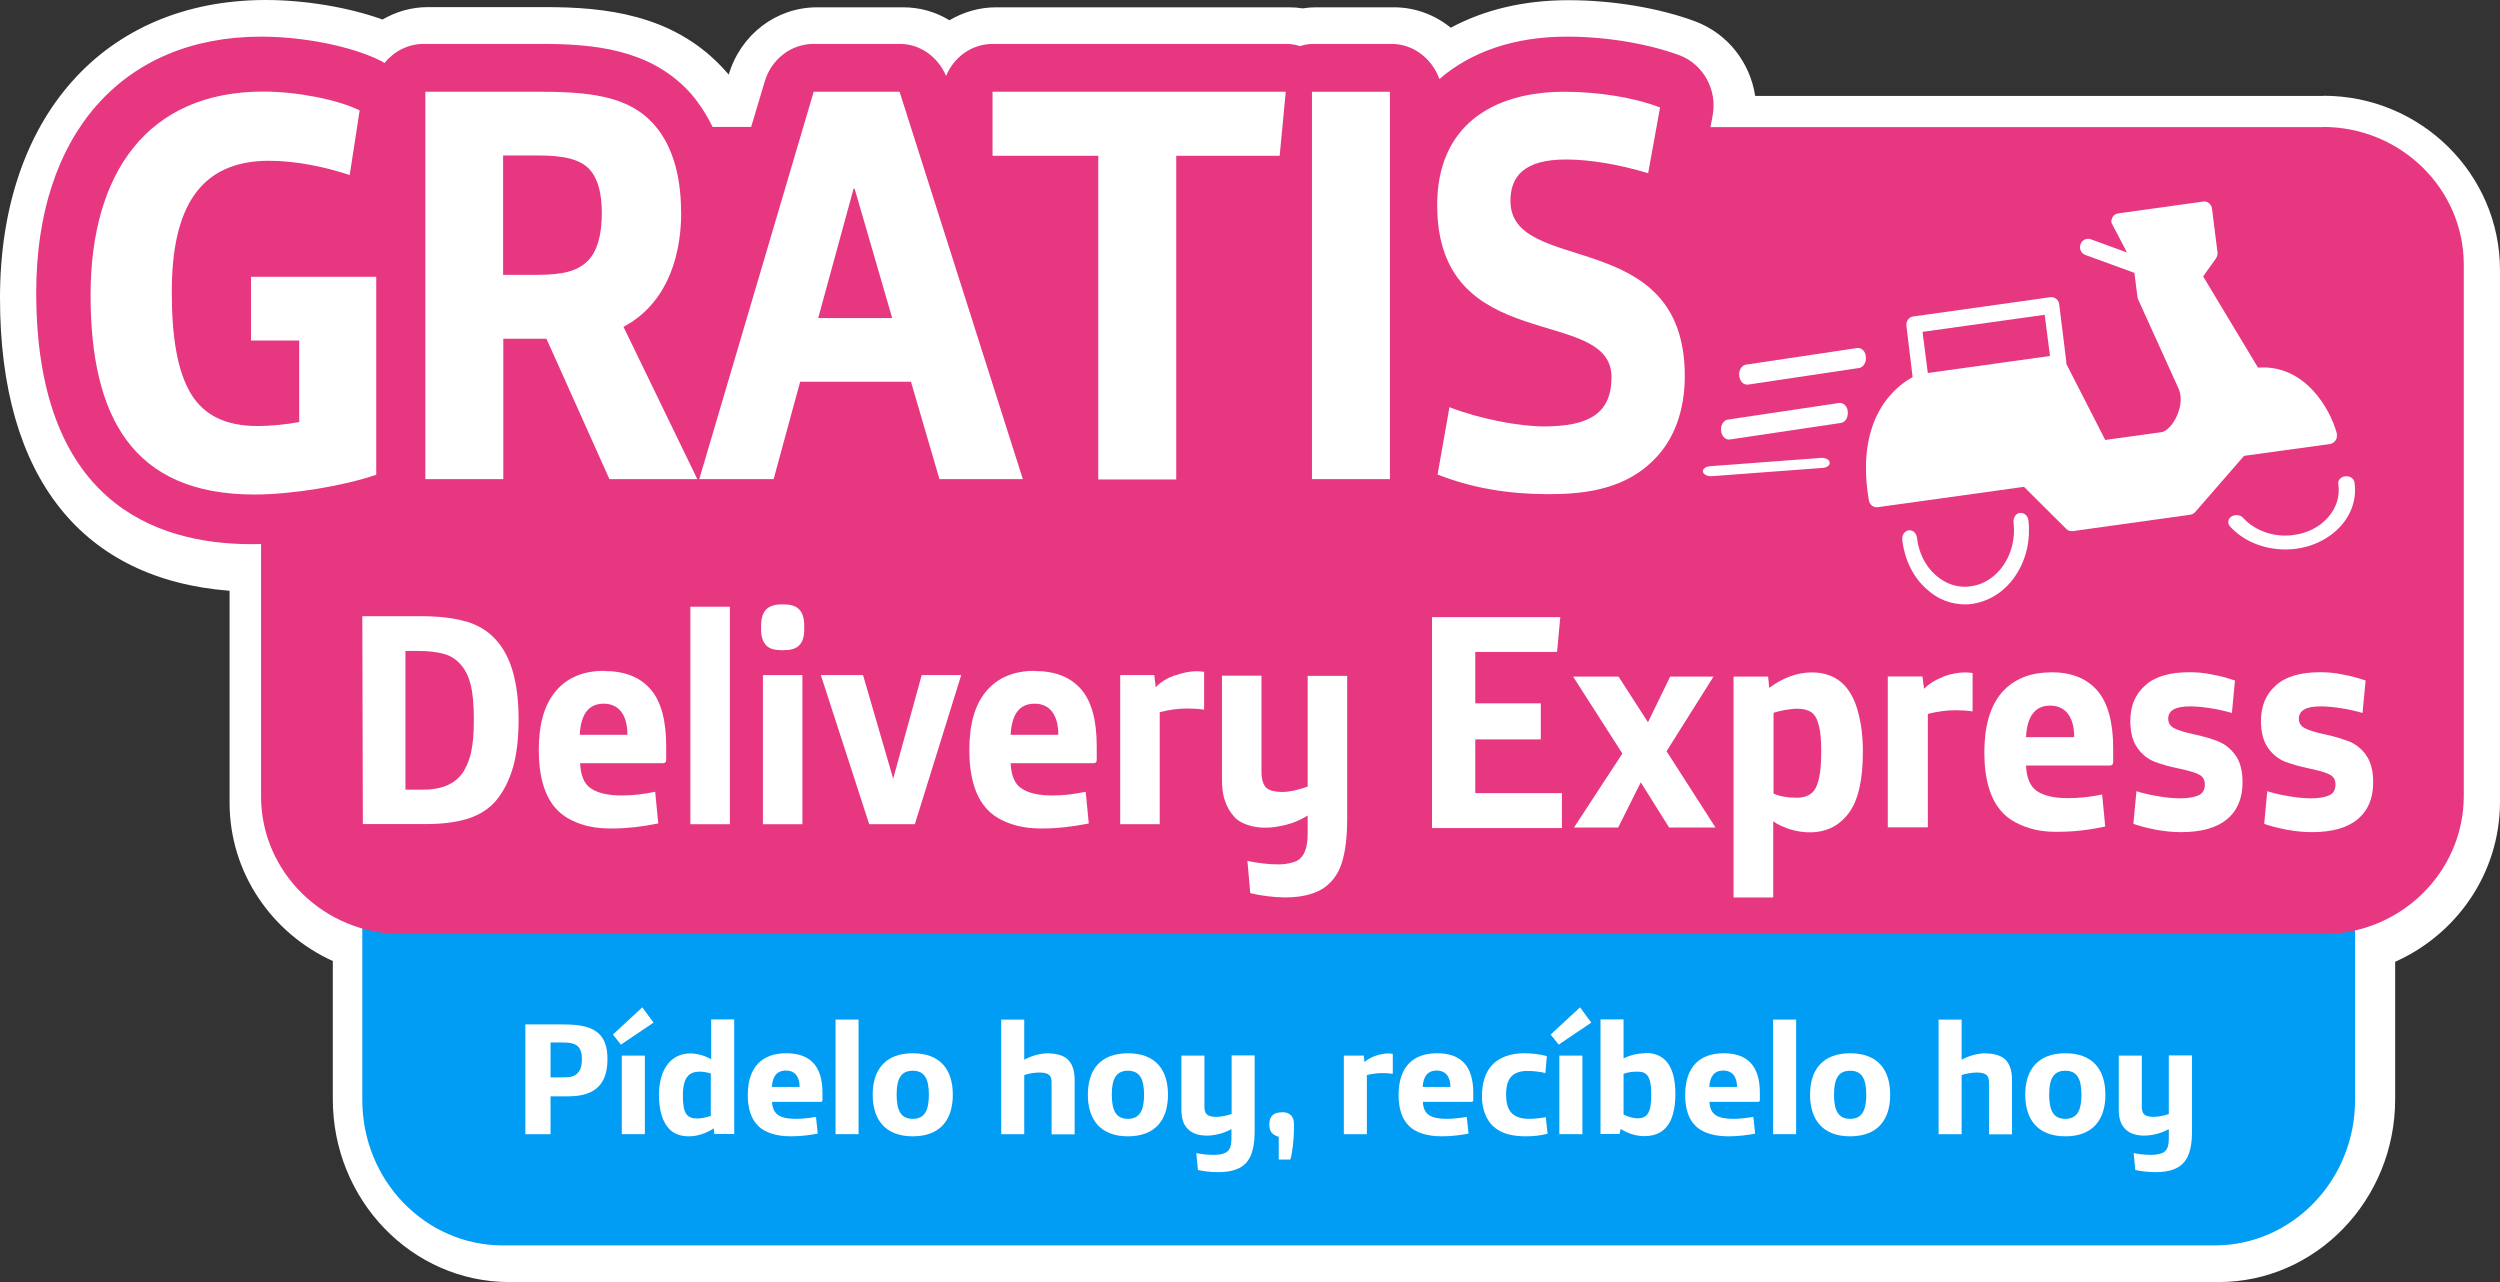 <svg width="78" height="40" viewBox="0 0 78 40" fill="none" xmlns="http://www.w3.org/2000/svg">
<rect x="0" y="0" width="78" height="40" fill="#333333" stroke="none"/>
<g clip-path="url(#clip0_103_1467)">
<path d="M72.489 2.993H54.762C54.604 1.963 53.922 1.064 52.906 0.672C51.773 0.25 50.323 0.006 48.935 0.006C47.548 0.006 46.313 0.302 45.264 0.865C44.767 0.461 44.147 0.228 43.492 0.228H41.056C40.915 0.228 40.779 0.239 40.644 0.262C40.503 0.239 40.368 0.228 40.232 0.228H31.078C30.554 0.228 30.057 0.376 29.623 0.632C29.194 0.37 28.698 0.228 28.179 0.228H25.494C24.22 0.228 23.108 1.076 22.736 2.328C22.663 2.242 22.59 2.162 22.516 2.083C20.959 0.444 18.867 0.222 17.023 0.222H13.351C12.849 0.222 12.364 0.359 11.935 0.609C10.892 0.233 9.532 0 8.286 0C3.249 0.006 0 3.653 0 9.299C0 14.944 2.6 18.079 7.163 18.432V25.045C7.163 27.236 8.489 29.125 10.384 29.984V34.298C10.384 37.445 12.854 40 15.889 40H69.224C72.258 40 74.729 37.439 74.729 34.298V30.007C76.646 29.154 77.989 27.253 78 25.039V8.428C78 5.429 75.529 2.988 72.495 2.988L72.489 2.993Z" fill="white"/>
<path d="M69.095 38.857H15.687C13.27 38.857 11.304 36.828 11.304 34.323V26.82C11.304 24.321 13.264 22.286 15.687 22.286H69.095C71.513 22.286 73.478 24.316 73.478 26.82V34.323C73.478 36.822 71.518 38.857 69.095 38.857Z" fill="#019DF4"/>
<path d="M72.483 3.967H53.366L53.434 3.609C53.587 2.808 53.146 2.012 52.411 1.728C51.422 1.364 50.139 1.143 48.878 1.143C47.233 1.143 45.876 1.626 44.91 2.467C44.684 1.836 44.102 1.37 43.418 1.37H40.976C40.834 1.37 40.699 1.393 40.563 1.438C40.427 1.399 40.292 1.37 40.15 1.37H30.976C30.32 1.37 29.761 1.779 29.518 2.37C29.264 1.774 28.709 1.37 28.076 1.37H25.386C24.685 1.37 24.069 1.842 23.86 2.541L23.436 3.961H22.232C21.994 3.472 21.723 3.097 21.468 2.825C20.248 1.541 18.546 1.37 16.896 1.37H13.216C12.73 1.37 12.289 1.603 11.995 1.967C11.95 1.933 11.893 1.899 11.836 1.876C10.926 1.433 9.451 1.143 8.14 1.143C3.815 1.149 1.13 4.2 1.13 9.126C1.13 15.614 4.782 16.978 7.857 16.978C7.948 16.978 8.049 16.978 8.145 16.972V24.847C8.145 27.217 10.118 29.143 12.532 29.143H72.483C74.903 29.143 76.864 27.211 76.87 24.842V8.256C76.87 5.887 74.897 3.961 72.483 3.961V3.967Z" fill="#E63780"/>
<path d="M14.541 19.394C14.17 19.279 13.691 19.225 13.117 19.225H11.304L11.321 25.71H13.309C13.832 25.71 14.271 25.649 14.62 25.535C14.969 25.421 15.257 25.234 15.47 24.987C15.707 24.703 15.881 24.36 16.005 23.944C16.123 23.528 16.18 23.034 16.18 22.443C16.18 21.298 15.943 20.466 15.465 19.954C15.228 19.689 14.919 19.502 14.541 19.387V19.394ZM14.71 23.407C14.671 23.649 14.581 23.866 14.474 24.052C14.238 24.438 13.815 24.637 13.213 24.637H12.65V20.31H13.061C13.387 20.31 13.658 20.346 13.866 20.406C14.074 20.466 14.238 20.581 14.373 20.732C14.525 20.906 14.626 21.117 14.688 21.376C14.75 21.623 14.784 21.979 14.784 22.437C14.784 22.841 14.761 23.172 14.71 23.407Z" fill="white"/>
<path d="M18.854 20.93C18.201 20.93 17.7 21.141 17.345 21.557C16.985 21.979 16.81 22.588 16.81 23.401C16.81 24.215 16.991 24.86 17.373 25.258C17.553 25.451 17.796 25.595 18.088 25.698C18.381 25.806 18.724 25.854 19.124 25.848C19.552 25.848 20.031 25.794 20.537 25.692L20.442 24.703C20.076 24.782 19.727 24.818 19.394 24.818C18.955 24.818 18.64 24.739 18.432 24.595C18.223 24.456 18.116 24.191 18.1 23.811H20.684C20.757 23.811 20.785 23.775 20.785 23.703V23.281C20.785 22.479 20.627 21.889 20.301 21.509C19.974 21.129 19.496 20.936 18.854 20.936V20.93ZM18.088 22.925C18.122 22.28 18.364 21.955 18.837 21.955C19.073 21.955 19.259 22.045 19.383 22.208C19.513 22.383 19.575 22.612 19.575 22.925H18.088Z" fill="white"/>
<path d="M22.772 18.93H21.539V25.716H22.772V18.93Z" fill="white"/>
<path d="M25.035 21.063H23.803V25.716H25.035V21.063Z" fill="white"/>
<path d="M24.45 18.857H24.388C24.174 18.857 24.005 18.911 23.904 19.014C23.803 19.122 23.746 19.285 23.746 19.514V19.641C23.746 19.87 23.803 20.026 23.904 20.135C24.005 20.243 24.174 20.286 24.388 20.286H24.45C24.664 20.286 24.833 20.243 24.934 20.135C25.035 20.038 25.092 19.87 25.092 19.641V19.514C25.092 19.285 25.035 19.116 24.934 19.014C24.833 18.905 24.664 18.857 24.45 18.857Z" fill="white"/>
<path d="M27.867 24.294L26.927 21.063H25.61L27.119 25.716H28.543L29.99 21.063H28.757L27.867 24.294Z" fill="white"/>
<path d="M32.287 20.93C31.634 20.93 31.133 21.141 30.778 21.557C30.418 21.979 30.243 22.588 30.243 23.401C30.243 24.215 30.423 24.86 30.806 25.258C30.986 25.451 31.228 25.595 31.521 25.698C31.825 25.806 32.157 25.854 32.557 25.848C32.985 25.848 33.463 25.794 33.97 25.692L33.874 24.703C33.508 24.782 33.159 24.818 32.827 24.818C32.388 24.818 32.073 24.739 31.865 24.595C31.656 24.456 31.549 24.191 31.532 23.811H34.117C34.19 23.811 34.218 23.775 34.218 23.703V23.281C34.218 22.479 34.06 21.889 33.734 21.509C33.407 21.129 32.929 20.936 32.287 20.936V20.93ZM31.532 22.925C31.566 22.28 31.808 21.955 32.281 21.955C32.518 21.955 32.703 22.045 32.827 22.208C32.957 22.383 33.019 22.612 33.019 22.925H31.532Z" fill="white"/>
<path d="M36.656 21.069C36.408 21.16 36.211 21.28 36.059 21.443L36.014 21.063H34.95V25.716H36.183V22.22C36.487 22.142 36.768 22.106 37.027 22.106C37.202 22.106 37.388 22.112 37.568 22.142V20.961C37.494 20.955 37.427 20.942 37.354 20.942C37.129 20.942 36.909 20.985 36.661 21.075L36.656 21.069Z" fill="white"/>
<path d="M40.799 24.541C40.703 24.577 40.568 24.619 40.416 24.655C40.259 24.691 40.124 24.709 40.011 24.709C39.876 24.709 39.775 24.691 39.696 24.673C39.617 24.655 39.544 24.613 39.487 24.559C39.409 24.462 39.358 24.305 39.358 24.089V21.081H38.125V24.287C38.125 24.553 38.148 24.782 38.215 24.968C38.271 25.155 38.367 25.324 38.491 25.463C38.592 25.589 38.739 25.674 38.913 25.734C39.088 25.794 39.273 25.824 39.471 25.824C39.696 25.824 39.915 25.788 40.146 25.728C40.383 25.668 40.596 25.571 40.799 25.445V26.011C40.799 26.367 40.726 26.62 40.591 26.759C40.529 26.831 40.433 26.885 40.304 26.915C40.174 26.951 40.033 26.969 39.882 26.969C39.589 26.969 39.268 26.933 38.919 26.861L39.009 27.867C39.352 27.946 39.707 27.994 40.09 28C40.591 28 40.979 27.904 41.266 27.729C41.542 27.554 41.751 27.277 41.863 26.927C41.976 26.572 42.032 26.108 42.032 25.535V21.087H40.799V24.547V24.541Z" fill="white"/>
<path d="M46.029 23.07H48.073V21.943H46.029V20.34H48.58L48.681 19.255H44.678V25.836H48.732V24.745H46.029V23.07Z" fill="white"/>
<path d="M53.461 21.111H52.109L51.417 22.534L50.499 21.111H49.081L50.618 23.51L49.109 25.818H50.488L51.192 24.408L52.076 25.818H53.523L51.997 23.438L53.461 21.111Z" fill="white"/>
<path d="M57.548 21.383C57.3 21.117 56.951 20.979 56.535 20.979C56.079 20.979 55.634 21.141 55.2 21.461L55.166 21.111H54.086V28H55.324V25.625C55.476 25.734 55.662 25.812 55.865 25.879C56.073 25.939 56.264 25.969 56.461 25.969C56.979 25.969 57.379 25.77 57.678 25.372C57.976 24.98 58.122 24.336 58.122 23.45C58.122 22.992 58.072 22.582 57.976 22.232C57.886 21.877 57.745 21.599 57.548 21.383ZM56.748 24.305C56.698 24.51 56.63 24.655 56.523 24.745C56.416 24.836 56.281 24.878 56.107 24.89C55.775 24.89 55.521 24.848 55.335 24.758V22.238C55.442 22.202 55.561 22.178 55.707 22.148C55.853 22.13 55.972 22.112 56.067 22.112C56.259 22.112 56.405 22.148 56.518 22.226C56.63 22.305 56.703 22.449 56.748 22.636C56.799 22.823 56.822 23.094 56.822 23.432C56.822 23.805 56.799 24.101 56.748 24.305Z" fill="white"/>
<path d="M60.633 21.117C60.385 21.208 60.183 21.334 60.031 21.491L59.98 21.105H58.899V25.812H60.149V22.274C60.453 22.196 60.746 22.16 60.999 22.16C61.174 22.16 61.359 22.166 61.545 22.196V20.997C61.472 20.991 61.399 20.979 61.326 20.979C61.1 20.979 60.875 21.021 60.627 21.111L60.633 21.117Z" fill="white"/>
<path d="M63.983 20.979C63.324 20.979 62.818 21.196 62.452 21.611C62.091 22.039 61.911 22.654 61.911 23.48C61.911 24.305 62.097 24.956 62.48 25.354C62.666 25.553 62.908 25.692 63.206 25.8C63.504 25.909 63.848 25.963 64.253 25.951C64.687 25.951 65.171 25.897 65.683 25.788L65.587 24.788C65.216 24.866 64.861 24.902 64.523 24.902C64.079 24.902 63.758 24.824 63.549 24.679C63.341 24.535 63.228 24.269 63.212 23.884H65.824C65.897 23.884 65.931 23.848 65.931 23.775V23.347C65.931 22.534 65.768 21.937 65.441 21.551C65.109 21.166 64.63 20.973 63.977 20.973L63.983 20.979ZM63.212 22.998C63.245 22.347 63.493 22.015 63.966 22.015C64.208 22.015 64.394 22.106 64.523 22.274C64.653 22.455 64.715 22.684 64.715 22.998H63.212Z" fill="white"/>
<path d="M69.207 23.13C68.999 23.052 68.74 22.968 68.436 22.907C68.155 22.847 67.952 22.781 67.834 22.72C67.716 22.66 67.648 22.558 67.648 22.425C67.648 22.166 67.873 22.039 68.329 22.039C68.504 22.039 68.718 22.058 68.954 22.094C69.196 22.13 69.421 22.184 69.635 22.244L69.731 21.232C69.5 21.153 69.264 21.087 69.016 21.045C68.768 20.991 68.532 20.973 68.318 20.973C67.704 20.973 67.237 21.105 66.933 21.383C66.618 21.66 66.466 22.027 66.466 22.491C66.466 22.859 66.544 23.136 66.691 23.341C66.837 23.546 67.012 23.679 67.214 23.763C67.417 23.841 67.671 23.914 67.986 23.98C68.267 24.04 68.47 24.095 68.599 24.161C68.729 24.221 68.791 24.33 68.791 24.474C68.791 24.637 68.729 24.752 68.599 24.812C68.47 24.872 68.278 24.908 68.025 24.908C67.806 24.908 67.569 24.884 67.299 24.836C67.04 24.794 66.826 24.739 66.657 24.685L66.561 25.704C66.73 25.764 66.961 25.83 67.254 25.885C67.535 25.939 67.811 25.963 68.053 25.963C68.678 25.963 69.162 25.83 69.483 25.559C69.804 25.294 69.967 24.908 69.967 24.414C69.967 24.046 69.894 23.763 69.742 23.558C69.59 23.353 69.41 23.209 69.202 23.13H69.207Z" fill="white"/>
<path d="M73.824 23.558C73.672 23.353 73.492 23.209 73.283 23.13C73.075 23.052 72.816 22.968 72.512 22.907C72.231 22.847 72.028 22.781 71.91 22.72C71.791 22.66 71.724 22.558 71.724 22.425C71.724 22.166 71.949 22.039 72.405 22.039C72.58 22.039 72.794 22.058 73.03 22.094C73.272 22.13 73.497 22.184 73.711 22.244L73.807 21.232C73.576 21.153 73.34 21.087 73.092 21.045C72.844 20.991 72.608 20.973 72.394 20.973C71.78 20.973 71.313 21.105 71.009 21.383C70.694 21.66 70.542 22.027 70.542 22.491C70.542 22.859 70.621 23.136 70.767 23.341C70.913 23.546 71.088 23.679 71.29 23.763C71.493 23.841 71.746 23.914 72.062 23.98C72.343 24.04 72.546 24.095 72.675 24.161C72.805 24.221 72.867 24.33 72.867 24.474C72.867 24.637 72.805 24.752 72.675 24.812C72.546 24.872 72.355 24.908 72.107 24.908C71.887 24.908 71.651 24.884 71.38 24.836C71.122 24.794 70.908 24.739 70.739 24.685L70.643 25.704C70.812 25.764 71.043 25.83 71.335 25.885C71.623 25.939 71.893 25.963 72.129 25.963C72.754 25.963 73.238 25.83 73.559 25.559C73.88 25.294 74.043 24.908 74.043 24.414C74.043 24.046 73.97 23.763 73.818 23.558H73.824Z" fill="white"/>
<path d="M7.831 10.625H9.335V13.167C8.963 13.241 8.428 13.292 8.04 13.292C7.009 13.292 6.373 12.938 5.979 12.321C5.517 11.579 5.36 10.465 5.36 9.1C5.36 6.467 6.244 5.016 8.395 5.016C9.239 5.016 10.157 5.21 10.911 5.462L11.221 3.445C10.54 3.108 9.273 2.857 8.214 2.857C4.588 2.857 2.826 5.416 2.826 9.203C2.826 12.99 4.121 15.429 7.938 15.429C9.11 15.429 10.726 15.16 11.739 14.812V8.637H7.831V10.625Z" fill="white"/>
<path d="M21.249 6.61C21.249 5.336 20.905 4.416 20.359 3.834C19.661 3.091 18.653 2.863 16.936 2.863H13.271V14.949H15.703V10.568H17.049L19.014 14.949H21.756L19.453 10.197C20.652 9.563 21.254 8.255 21.254 6.61H21.249ZM18.332 8.146C18.023 8.449 17.583 8.575 16.773 8.575H15.697V4.851H16.784C17.578 4.851 18.096 4.959 18.405 5.296C18.653 5.582 18.777 6.021 18.777 6.644C18.777 7.324 18.636 7.849 18.327 8.152L18.332 8.146Z" fill="white"/>
<path d="M25.387 2.863L21.817 14.949H24.137L24.965 11.91H28.422L29.311 14.949H31.913L28.067 2.863H25.387ZM25.528 9.923L26.631 5.89H26.665L27.836 9.923H25.528Z" fill="white"/>
<path d="M30.967 4.862H34.266V14.96H36.699V4.862H39.925L40.116 2.863H30.967V4.862Z" fill="white"/>
<path d="M43.365 2.863H40.933V14.949H43.365V2.863Z" fill="white"/>
<path d="M47.126 6.267C47.126 5.507 47.548 4.976 48.86 4.976C49.615 4.976 50.544 5.136 51.422 5.405L51.794 3.354C50.966 3.034 49.84 2.863 48.815 2.863C46.541 2.863 44.84 3.942 44.84 6.398C44.84 11.151 50.279 9.5 50.279 11.767C50.279 12.881 49.604 13.304 48.173 13.304C47.396 13.304 46.163 13.07 45.223 12.704L44.852 14.806C45.927 15.223 47.036 15.423 48.387 15.417C49.913 15.417 50.932 15.063 51.676 14.269C52.239 13.669 52.565 12.807 52.565 11.727C52.565 7.01 47.126 8.632 47.126 6.267Z" fill="white"/>
<path d="M72.704 13.853C72.775 13.836 72.836 13.795 72.875 13.732C72.914 13.674 72.919 13.598 72.908 13.518C72.698 12.748 71.908 11.36 70.45 11.47L68.738 8.624L69.141 8.058C69.18 8 69.196 7.93 69.185 7.861L69.014 6.507C68.997 6.374 68.876 6.27 68.743 6.288L66.086 6.658C65.954 6.675 65.86 6.802 65.876 6.947L66.362 7.878L65.225 7.462C65.098 7.421 64.96 7.485 64.91 7.624C64.866 7.757 64.926 7.901 65.059 7.953L66.594 8.514L66.688 9.266C66.688 9.266 66.705 9.318 66.71 9.342L67.942 12.06C67.942 12.06 67.948 12.066 67.948 12.077C68.08 12.315 68.064 12.656 67.915 12.985C67.782 13.28 67.572 13.466 67.445 13.483L65.683 13.726L64.468 11.349C64.468 11.349 64.473 11.302 64.468 11.279L64.247 9.492C64.242 9.423 64.203 9.365 64.153 9.324C64.109 9.284 64.037 9.266 63.976 9.272L59.69 9.874C59.557 9.891 59.464 10.018 59.48 10.163L59.673 11.765C59.475 11.875 59.154 12.089 58.861 12.471C58.447 13.003 58.027 13.986 58.309 15.611C58.331 15.744 58.453 15.843 58.58 15.825L63.148 15.189L64.468 16.502C64.507 16.543 64.567 16.572 64.634 16.572H64.667L68.346 16.057C68.401 16.051 68.456 16.016 68.495 15.97L70.014 14.223L72.698 13.853H72.704ZM60.148 11.638L59.983 10.354L63.794 9.822L63.96 11.106L60.148 11.638Z" fill="white"/>
<path d="M57.946 10.858L54.472 11.377C54.34 11.398 54.246 11.55 54.263 11.723C54.279 11.876 54.378 12 54.505 12H54.538L58.006 11.481C58.138 11.46 58.232 11.308 58.215 11.135C58.205 10.962 58.083 10.844 57.951 10.858H57.946Z" fill="white"/>
<path d="M57.386 12.572L53.907 13.091C53.775 13.112 53.681 13.264 53.698 13.438C53.714 13.59 53.813 13.714 53.94 13.714H53.962L57.441 13.195C57.573 13.175 57.667 13.022 57.65 12.849C57.645 12.676 57.518 12.559 57.386 12.572Z" fill="white"/>
<path d="M56.821 14.286L53.351 14.546C53.214 14.556 53.12 14.632 53.131 14.719C53.148 14.795 53.247 14.857 53.373 14.857H53.406L56.876 14.598C57.008 14.587 57.102 14.511 57.085 14.425C57.08 14.338 56.953 14.279 56.821 14.286Z" fill="white"/>
<path d="M63.023 16C62.896 16.018 62.806 16.151 62.822 16.303C62.88 16.775 62.769 17.241 62.521 17.616C62.272 17.985 61.918 18.228 61.517 18.288C61.115 18.361 60.708 18.228 60.391 17.943C60.068 17.659 59.862 17.241 59.809 16.775C59.794 16.636 59.677 16.527 59.55 16.545C59.424 16.563 59.334 16.696 59.35 16.848C59.424 17.459 59.688 18.01 60.111 18.379C60.454 18.7 60.877 18.857 61.31 18.857C61.4 18.857 61.49 18.851 61.58 18.833C62.103 18.742 62.574 18.433 62.891 17.949C63.218 17.459 63.356 16.848 63.287 16.236C63.271 16.097 63.155 15.988 63.028 16.006L63.023 16Z" fill="white"/>
<path d="M73.459 15.043C73.442 14.932 73.314 14.844 73.175 14.859C73.036 14.873 72.937 14.98 72.955 15.102C73.076 15.879 72.432 16.599 71.521 16.696C70.941 16.769 70.344 16.555 69.984 16.156C69.897 16.059 69.74 16.045 69.624 16.113C69.508 16.186 69.491 16.326 69.572 16.419C69.984 16.881 70.628 17.143 71.301 17.143C71.4 17.143 71.487 17.138 71.585 17.128C72.781 16.992 73.616 16.059 73.459 15.043Z" fill="white"/>
<path d="M17.573 31.962H16.391V35.386H17.177V34.205H17.732C18.184 34.205 18.495 34.098 18.699 33.874C18.869 33.682 18.953 33.407 18.953 33.042C18.953 32.676 18.863 32.412 18.676 32.244C18.456 32.041 18.116 31.962 17.573 31.962ZM18.02 33.486C17.918 33.581 17.817 33.615 17.562 33.615H17.177V32.525H17.545C17.788 32.525 17.93 32.558 18.026 32.643C18.116 32.727 18.156 32.862 18.156 33.047C18.156 33.25 18.111 33.39 18.02 33.48V33.486Z" fill="white"/>
<path d="M19.123 32.277L19.372 32.592L20.39 31.906L20.039 31.429L19.123 32.277Z" fill="white"/>
<path d="M20.119 32.935H19.4V35.386H20.119V32.935Z" fill="white"/>
<path d="M22.183 33.047C21.991 32.935 21.747 32.867 21.532 32.867C20.944 32.867 20.56 33.351 20.56 34.166C20.56 34.644 20.673 35.02 20.899 35.245C21.041 35.38 21.244 35.453 21.487 35.453C21.787 35.453 22.053 35.346 22.268 35.206L22.285 35.38H22.907V31.805H22.189V33.042L22.183 33.047ZM22.183 34.812C22.058 34.863 21.872 34.897 21.753 34.897C21.425 34.897 21.306 34.733 21.306 34.188C21.306 33.598 21.504 33.435 21.838 33.435C21.928 33.435 22.07 33.458 22.177 33.491V34.818L22.183 34.812Z" fill="white"/>
<path d="M24.524 32.862C23.772 32.862 23.331 33.3 23.331 34.16C23.331 34.548 23.416 34.902 23.665 35.138C23.874 35.34 24.225 35.453 24.683 35.453C24.988 35.453 25.277 35.414 25.514 35.369L25.458 34.846C25.271 34.88 25.022 34.908 24.847 34.908C24.366 34.908 24.106 34.795 24.089 34.379H25.599C25.639 34.379 25.661 34.362 25.661 34.323V34.098C25.661 33.25 25.271 32.862 24.53 32.862H24.524ZM24.083 33.913C24.1 33.598 24.23 33.401 24.519 33.401C24.807 33.401 24.949 33.604 24.949 33.913H24.078H24.083Z" fill="white"/>
<path d="M26.787 31.811H26.069V35.386H26.787V31.811Z" fill="white"/>
<path d="M28.478 32.862C27.624 32.862 27.228 33.373 27.228 34.155C27.228 34.936 27.624 35.453 28.478 35.453C29.332 35.453 29.728 34.941 29.728 34.155C29.728 33.368 29.332 32.862 28.478 32.862ZM28.478 34.908C28.116 34.908 27.975 34.66 27.975 34.155C27.975 33.649 28.116 33.407 28.478 33.407C28.84 33.407 28.981 33.654 28.981 34.155C28.981 34.655 28.84 34.908 28.478 34.908Z" fill="white"/>
<path d="M32.725 32.862C32.488 32.862 32.211 32.924 31.956 33.064V31.811H31.238V35.386H31.956V33.542C32.069 33.497 32.29 33.463 32.426 33.463C32.573 33.463 32.675 33.486 32.737 33.542C32.788 33.593 32.81 33.66 32.81 33.789V35.391H33.529V33.705C33.529 33.418 33.466 33.205 33.319 33.059C33.184 32.924 32.94 32.867 32.725 32.867V32.862Z" fill="white"/>
<path d="M35.191 32.862C34.337 32.862 33.941 33.373 33.941 34.155C33.941 34.936 34.337 35.453 35.191 35.453C36.045 35.453 36.441 34.941 36.441 34.155C36.441 33.368 36.045 32.862 35.191 32.862ZM35.191 34.908C34.83 34.908 34.688 34.66 34.688 34.155C34.688 33.649 34.83 33.407 35.191 33.407C35.553 33.407 35.695 33.654 35.695 34.155C35.695 34.655 35.553 34.908 35.191 34.908Z" fill="white"/>
<path d="M38.421 34.756C38.308 34.801 38.093 34.846 37.957 34.846C37.804 34.846 37.714 34.823 37.652 34.767C37.601 34.717 37.578 34.649 37.578 34.52V32.935H36.86V34.621C36.86 34.908 36.928 35.099 37.075 35.239C37.211 35.374 37.431 35.431 37.646 35.431C37.895 35.431 38.178 35.363 38.421 35.228V35.526C38.421 35.7 38.393 35.835 38.302 35.919C38.229 35.992 38.059 36.032 37.884 36.032C37.64 36.032 37.488 36.009 37.324 35.976L37.375 36.504C37.561 36.543 37.759 36.571 38.002 36.571C38.896 36.571 39.145 36.139 39.145 35.273V32.929H38.427V34.75L38.421 34.756Z" fill="white"/>
<path d="M40.005 34.705H39.971C39.727 34.705 39.603 34.84 39.603 35.082C39.603 35.296 39.676 35.397 39.897 35.47V36.178H40.259C40.316 36.009 40.372 35.554 40.372 35.211V35.076C40.372 34.835 40.248 34.7 40.005 34.7V34.705Z" fill="white"/>
<path d="M42.572 33.137L42.55 32.935H41.928V35.386H42.646V33.542C42.804 33.508 42.946 33.48 43.138 33.48C43.251 33.48 43.376 33.491 43.455 33.503V32.879C43.426 32.879 43.37 32.867 43.33 32.867C43.093 32.867 42.77 32.957 42.578 33.132L42.572 33.137Z" fill="white"/>
<path d="M44.829 32.862C44.077 32.862 43.636 33.3 43.636 34.16C43.636 34.548 43.721 34.902 43.969 35.138C44.179 35.34 44.529 35.453 44.987 35.453C45.293 35.453 45.581 35.414 45.819 35.369L45.762 34.846C45.576 34.88 45.327 34.908 45.151 34.908C44.671 34.908 44.41 34.795 44.394 34.379H45.904C45.943 34.379 45.966 34.362 45.966 34.323V34.098C45.966 33.25 45.576 32.862 44.835 32.862H44.829ZM44.388 33.913C44.405 33.598 44.535 33.401 44.823 33.401C45.112 33.401 45.253 33.604 45.253 33.913H44.382H44.388Z" fill="white"/>
<path d="M47.714 34.908C47.199 34.908 46.99 34.66 46.99 34.155C46.99 33.902 47.035 33.716 47.154 33.587C47.261 33.474 47.431 33.413 47.651 33.413C47.855 33.413 48.07 33.441 48.217 33.48L48.262 32.952C48.025 32.884 47.764 32.862 47.538 32.862C47.131 32.862 46.775 32.991 46.554 33.227C46.334 33.469 46.237 33.8 46.237 34.211C46.237 34.481 46.305 34.756 46.441 34.964C46.696 35.357 47.165 35.453 47.589 35.453C47.861 35.453 48.042 35.431 48.285 35.374L48.228 34.857C48.07 34.885 47.877 34.908 47.714 34.908Z" fill="white"/>
<path d="M48.381 32.277L48.63 32.592L49.648 31.906L49.297 31.429L48.381 32.277Z" fill="white"/>
<path d="M49.371 32.935H48.652V35.386H49.371V32.935Z" fill="white"/>
<path d="M51.333 32.862C51.096 32.862 50.824 32.929 50.655 33.025V31.805H49.936V35.38H50.53L50.564 35.222C50.768 35.357 51.039 35.447 51.299 35.447C51.605 35.447 51.825 35.357 51.995 35.161C52.176 34.958 52.272 34.582 52.272 34.138C52.272 33.188 51.888 32.851 51.333 32.851V32.862ZM51.084 34.891C50.943 34.891 50.773 34.835 50.655 34.773V33.503C50.768 33.458 50.926 33.435 51.084 33.435C51.384 33.435 51.52 33.57 51.52 34.155C51.52 34.705 51.407 34.891 51.084 34.891Z" fill="white"/>
<path d="M53.771 32.862C53.019 32.862 52.578 33.3 52.578 34.16C52.578 34.548 52.662 34.902 52.911 35.138C53.12 35.34 53.471 35.453 53.929 35.453C54.235 35.453 54.523 35.414 54.761 35.369L54.704 34.846C54.517 34.88 54.269 34.908 54.093 34.908C53.613 34.908 53.352 34.795 53.336 34.379H54.846C54.885 34.379 54.908 34.362 54.908 34.323V34.098C54.908 33.25 54.517 32.862 53.777 32.862H53.771ZM53.33 33.913C53.347 33.598 53.477 33.401 53.765 33.401C54.054 33.401 54.195 33.604 54.195 33.913H53.324H53.33Z" fill="white"/>
<path d="M56.039 31.811H55.321V35.386H56.039V31.811Z" fill="white"/>
<path d="M57.724 32.862C56.87 32.862 56.474 33.373 56.474 34.155C56.474 34.936 56.87 35.453 57.724 35.453C58.578 35.453 58.974 34.941 58.974 34.155C58.974 33.368 58.578 32.862 57.724 32.862ZM57.724 34.908C57.362 34.908 57.221 34.66 57.221 34.155C57.221 33.649 57.362 33.407 57.724 33.407C58.086 33.407 58.228 33.654 58.228 34.155C58.228 34.655 58.086 34.908 57.724 34.908Z" fill="white"/>
<path d="M61.972 32.862C61.734 32.862 61.457 32.924 61.203 33.064V31.811H60.484V35.386H61.203V33.542C61.316 33.497 61.536 33.463 61.672 33.463C61.819 33.463 61.915 33.486 61.983 33.542C62.034 33.593 62.057 33.66 62.057 33.789V35.391H62.775V33.705C62.775 33.418 62.713 33.205 62.566 33.059C62.43 32.924 62.187 32.867 61.972 32.867V32.862Z" fill="white"/>
<path d="M64.438 32.862C63.584 32.862 63.188 33.373 63.188 34.155C63.188 34.936 63.584 35.453 64.438 35.453C65.292 35.453 65.688 34.941 65.688 34.155C65.688 33.368 65.292 32.862 64.438 32.862ZM64.438 34.908C64.076 34.908 63.934 34.66 63.934 34.155C63.934 33.649 64.076 33.407 64.438 33.407C64.8 33.407 64.941 33.654 64.941 34.155C64.941 34.655 64.8 34.908 64.438 34.908Z" fill="white"/>
<path d="M67.667 32.935V34.756C67.554 34.801 67.339 34.846 67.204 34.846C67.051 34.846 66.96 34.823 66.898 34.767C66.847 34.717 66.825 34.649 66.825 34.52V32.935H66.106V34.621C66.106 34.908 66.174 35.099 66.321 35.239C66.457 35.374 66.678 35.431 66.893 35.431C67.136 35.431 67.424 35.363 67.667 35.228V35.526C67.667 35.7 67.639 35.835 67.549 35.919C67.475 35.992 67.305 36.032 67.13 36.032C66.887 36.032 66.734 36.009 66.57 35.976L66.621 36.504C66.808 36.543 67.006 36.571 67.249 36.571C68.142 36.571 68.391 36.139 68.391 35.273V32.929H67.673L67.667 32.935Z" fill="white"/>
</g>
<defs>
<clipPath id="clip0_103_1467">
<rect width="78" height="40" fill="white"/>
</clipPath>
</defs>
</svg>
